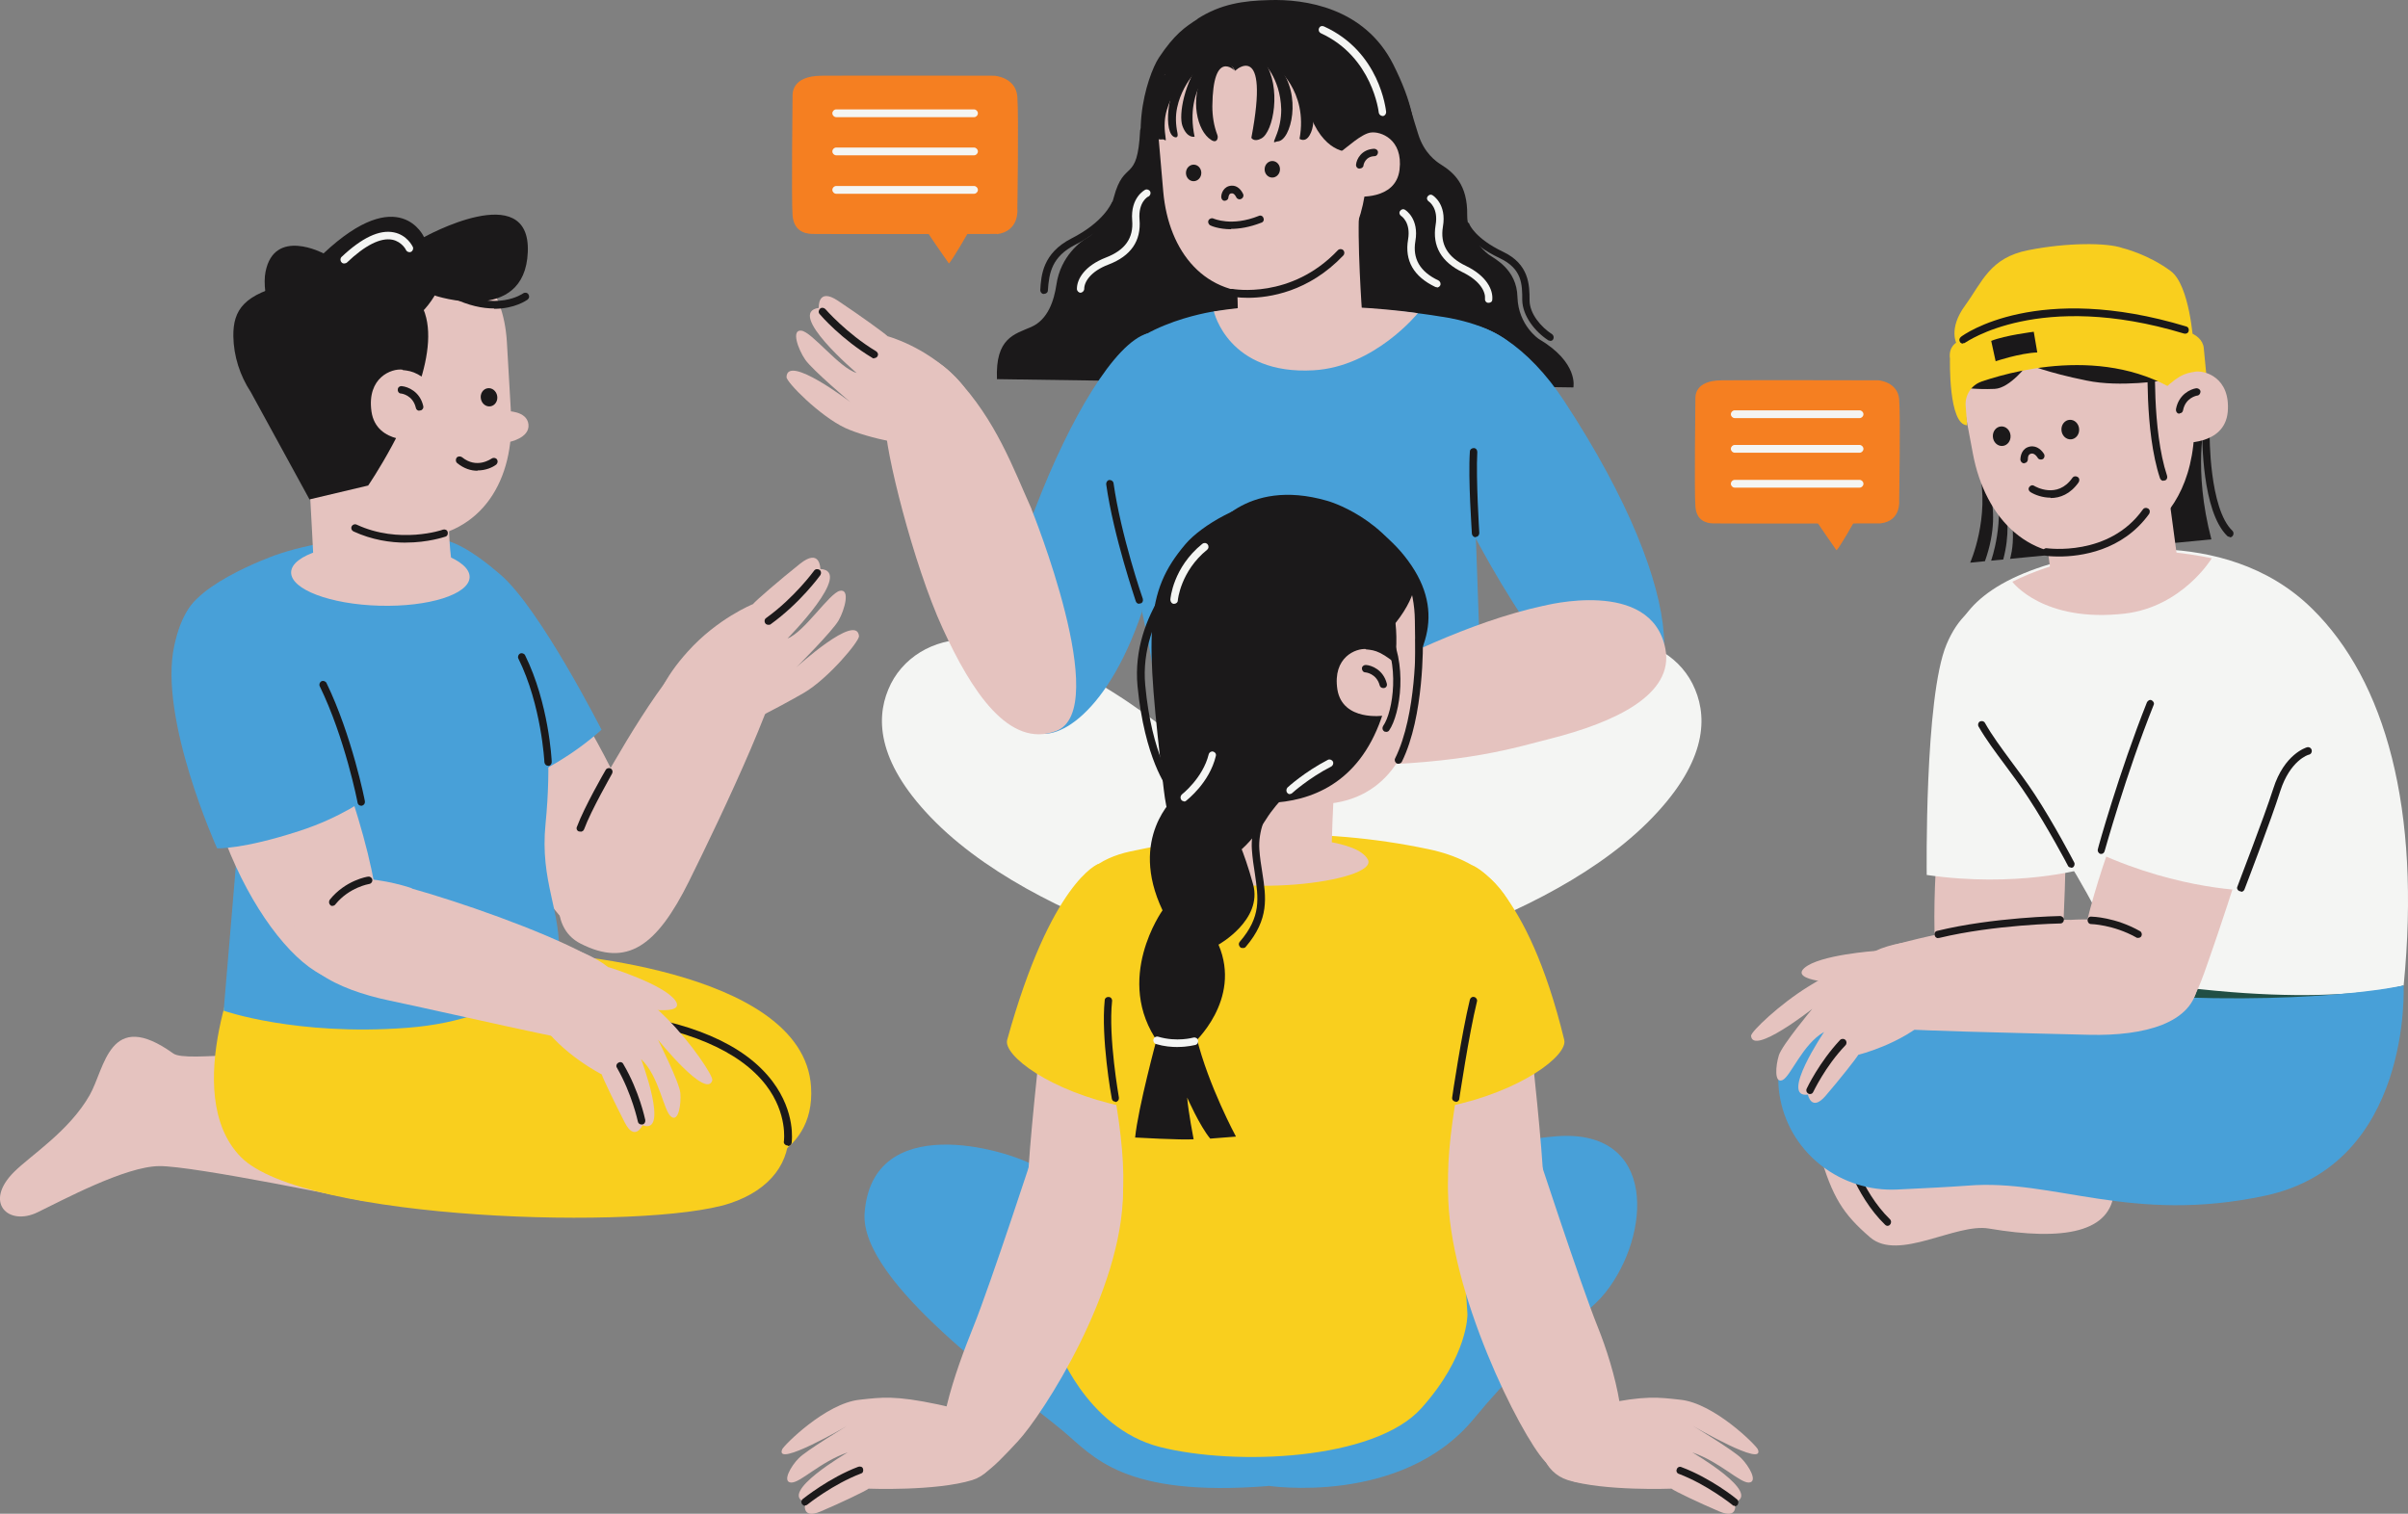 <?xml version="1.0" encoding="UTF-8"?><svg id="a" xmlns="http://www.w3.org/2000/svg" width="477.17" height="300" xmlns:xlink="http://www.w3.org/1999/xlink" viewBox="0 0 477.17 300"><rect x="0" y="0" width="477.17" height="300" fill="#808080" stroke="none"/><defs><clipPath id="b"><rect width="477.17" height="300" fill="none"/></clipPath></defs><g clip-path="url(#b)"><g><path d="M275.45,147.61h-39.72v27.95h39.72v-27.95Z" fill="#f4f5f3"/><path d="M197.64,75.14l114.14,1.64s1.11-4.92-6.86-9.61c0,0-4.04-2.69-4.22-8.27-.11-5.62-4.68-7.68-5.74-8.49-1.06-.81-4.28-3.75-4.22-7.79,.11-6.04-2.69-8.44-5.21-10.02-.93-.59-3.34-2.23-4.52-6.09-1.17-3.69-1.17-4.04-2.34-7.39-3.28-9.2-21.39-21.57-38.73-9.66,0,0-5.33,3.51-8.85,10.32-.59,1.11-5.1,5.16-5.16,6.04-.53,10.72-3.17,5.56-5.22,13.3-1.35,5.16-4.28,7.44-5.33,8.03-1.05,.59-5.21,3.51-6.04,9.26-.47,3.11-1.64,6.91-4.98,8.38-3.33,1.46-7.15,2.16-6.8,10.37h.08Z" fill="#1b191a"/><path d="M240.58,61.71s-18.92,2.76-21.62,13.77c-3.69,15.29,.99,24.02,5.62,39.02,2.82,9.14,4.87,24.96,6.91,33.86,0,0,13.48,4.52,35.51,3.69,22.85-.88,26.78-8.14,26.78-8.14l-1.35-38.2c-9.26-22.08,7.5-37.09,7.5-37.09-4.63-4.68-14.29-5.86-14.29-5.86-20.69-3.46-45.06-1.06-45.06-1.06h0Z" fill="#48a0d8"/><path d="M260.34,73.38c12.07-.7,20.62-11.31,20.62-11.31,0,0-9.14-1.46-21.73-1.41-8.32,.06-11.6-.11-18.69,1.06,0,0,2.82,12.66,19.81,11.66Z" fill="#e5c3bf"/><path d="M287.29,64.24c-2.87,.59-5.33,3.34-5.98,6.21-.99,4.39-.77,11.31,3.22,20.27,6.97,15.59,22.67,44.88,33.28,47.93,16.28,4.74,18.04-19.74-7.85-59.18-7.03-10.72-16.06-16.58-22.67-15.24h0Z" fill="#48a0d8"/><path d="M237.31,3.72C241.93,.78,246.38,.14,251.49,.02c7.03-.24,18.92,1.46,24.61,12.77,7.39,14.76,4.34,21.04-4.22,33.04-8.56,12.01-32.46,5.62-41.89-6.91-7.32-9.73-2.69-23.91-.35-27.48,3.11-4.68,5.21-6.09,7.68-7.68v-.06h0Z" fill="#1b191a"/><path d="M248.03,1.78c11.95-1.06,22.44,7.79,23.49,19.74l-.64,13.06c-1.41,23.44-19.92,23.32-19.92,23.32-12.18,1.06-19.39-7.97-20.45-19.92l-1.11-12.83c-1.06-11.95,6.68-22.38,18.63-23.38h.01Z" fill="#e5c3bf"/><path d="M238.05,34.33c.03-.91-.62-1.67-1.46-1.7-.84-.03-1.55,.68-1.58,1.58-.03,.91,.62,1.67,1.46,1.7,.84,.03,1.55-.68,1.58-1.58Z" fill="#1b191a"/><path d="M253.64,33.61c.04-.91-.62-1.67-1.46-1.7s-1.55,.68-1.58,1.58c-.04,.91,.62,1.67,1.46,1.7s1.55-.68,1.58-1.58Z" fill="#1b191a"/><path d="M244.69,14.02s-4.34-4.52-4.45,7.03c0,1.94,.29,3.86,.99,5.69,.24,.59-.06,1.76-1.23,.99-2.87-1.81-4.16-8.14-1.64-12.95,0,0,3.46-6.73,6.27-.77h.06Z" fill="#1b191a"/><path d="M241.24,12.44s-6.62,4.68-4.52,14.65c0,0-1.46,.41-2.4-2.11-.82-2.23,.4-8.78,3.86-13.24,0,0,1.58-1.94,3.05,.7Z" fill="#1b191a"/><path d="M250.08,12.15s3.64,3.05,3.81,9.55c0,1.81-.35,3.64-1.06,5.33-.71,1.69-.29,1.06,.35,.99,2.69-.11,4.87-9.31,.35-14.58,0,0-.77-1.94-3.4-1.23l-.06-.06h.01Z" fill="#1b191a"/><path d="M238.95,12.26s-4.45,3.28-5.69,9.08c-.35,1.64-.29,3.34,.06,4.98,.11,.53,.06,.99-.47,.88-2.4-.53-1.65-9.73,1.81-13.41,0,0,1.99-2.58,4.28-1.52h.01Z" fill="#1b191a"/><path d="M236.83,14.26s-3.93,1.81-5.62,7.56c-.47,1.58-.53,3.28-.29,4.98,.24,1.7,0,.77-.53,.82-4.57,.7-3.86-11.84,2.05-13.77,0,0,2.29-.77,4.45,.47l-.06-.06Z" fill="#1b191a"/><path d="M244.69,14.02s7.03-6.39,3.28,13.3c0,0,.53,.93,1.99,.11,2.4-1.28,4.04-10.14,.64-15.17,0,0-3.22-3.05-5.86,1.76h-.06Z" fill="#1b191a"/><path d="M252.6,13.09s6.68,4.81,4.92,14.42c0,0,1.11,.82,1.99-.7,1.7-2.87,.47-8.38-2.87-12.89,0,0-2.52-3.4-4.04-.82Z" fill="#1b191a"/><path d="M230.04,11.86s-3.57,6.09,10.72,.99c0,0,2.63-1.46,3.99,1.17,0,0,3.51-3.46,5.51-1.17h2.52s2.29,.59,4.1,1.64c0,0,.77,2.4,2.4,7.39,2.81,8.49,7.85,8.32,8.49,8.2,14.07-2.34,6.27-16.99,4.81-18.99-5.51-7.61-17.69-10.32-19.51-10.25-11.07,.24-18.33,3.99-23.03,11.01Z" fill="#1b191a"/><path d="M243.98,45.43c-2.52,0-4.04-.7-4.15-.77-.35-.18-.53-.64-.35-.99,.18-.35,.64-.53,.99-.35,.06,0,3.57,1.64,8.96-.53,.35-.18,.82,0,.93,.41,.18,.35,0,.82-.41,.93-2.4,.93-4.39,1.23-6.04,1.23l.06,.06h0Z" fill="#1b191a"/><path d="M242.7,39.8c-.41,0-.7-.35-.7-.77,0-.7,.47-2.11,1.99-2.23,1.28-.11,2.05,.99,2.34,1.64,.18,.35,0,.82-.4,.99-.35,.18-.82,0-.99-.41,0,0-.35-.77-.88-.7-.53,0-.59,.59-.64,.77,0,.41-.35,.7-.77,.7h.05Z" fill="#1b191a"/><path d="M244.92,53.28s.59,8.32,.29,11.6c0,0,6.68,5.16,16.58,3.4,9.9-1.76,8.14-5.98,8.14-5.98,0,0-1.11-15.06-.53-21.79l-24.44,12.77h-.04Z" fill="#e5c3bf"/><path d="M247.27,59.02c-1.94,0-3.16-.24-3.35-.29-.4-.06-.64-.47-.59-.88,.06-.41,.47-.64,.88-.59,.11,0,11.6,2.16,20.91-7.68,.29-.29,.77-.29,1.06,0,.29,.29,.29,.77,0,1.06-6.86,7.21-14.65,8.38-18.92,8.38Z" fill="#1b191a"/><path d="M294.97,60.01h-.06c-.41,0-.7-.41-.64-.82,.11-1.35-.93-3.51-4.39-5.21-4.28-2.05-6.09-5.21-5.4-9.37,.59-3.4-1.28-4.63-1.35-4.68-.35-.24-.47-.64-.24-.99,.24-.35,.64-.47,.99-.24,.11,.06,2.82,1.76,2.05,6.21-.58,3.46,.88,6.04,4.57,7.79,4.1,1.99,5.39,4.74,5.21,6.68,0,.41-.35,.64-.77,.64h.01Z" fill="#f4f5f3"/><path d="M214.16,58.02c-.4,0-.76-.35-.76-.77,0-1.94,1.52-4.57,5.74-6.21,3.81-1.46,5.51-3.86,5.21-7.39-.35-4.52,2.47-5.98,2.58-6.04,.35-.18,.82,0,.99,.35,.18,.35,0,.82-.35,.99-.11,0-2.05,1.11-1.76,4.57,.35,4.22-1.7,7.21-6.15,8.91-3.57,1.35-4.81,3.46-4.81,4.81,0,.41-.35,.77-.77,.77h.07Z" fill="#f4f5f3"/><path d="M284.76,56.92c-.11,0-.24,0-.35-.06-4.28-2.05-6.09-5.21-5.39-9.37,.59-3.4-1.28-4.63-1.35-4.68-.35-.24-.47-.64-.24-.99,.24-.35,.64-.47,.99-.24,.11,.06,2.82,1.76,2.05,6.21-.58,3.46,.88,6.04,4.57,7.79,.35,.18,.53,.64,.35,.99-.11,.24-.41,.41-.64,.41v-.06h.01Z" fill="#f4f5f3"/><path d="M273.98,22.99c-.35,0-.7-.29-.76-.64,0-.11-1.23-11.07-11.49-15.77-.35-.18-.53-.59-.35-.99,.18-.41,.58-.53,.99-.35,11.07,5.03,12.24,16.46,12.31,16.94,0,.41-.24,.77-.64,.82h-.06Z" fill="#f4f5f3"/><path d="M271.64,26.27c1.87-.29,6.44,1.28,5.69,7.39-.77,6.15-8.61,5.27-8.61,5.27l-3.28-8.67c1.58-1.11,4.28-3.69,6.15-3.99h.06Z" fill="#e5c3bf"/><path d="M269.47,33.41h-.11c-.4,0-.7-.41-.64-.82,.11-1.06,1.06-2.98,3.57-3.11,.4,0,.77,.29,.77,.7s-.29,.77-.7,.77c-1.87,.06-2.17,1.76-2.17,1.81,0,.35-.35,.64-.77,.64h.06Z" fill="#1b191a"/><path d="M206.84,58.26c-.4,0-.7-.35-.7-.77,.18-2.93,.47-7.32,6.21-10.25,6.44-3.28,7.85-6.97,7.91-6.97,.11-.41,.59-.59,.93-.47,.4,.11,.59,.59,.47,.93-.06,.18-1.58,4.22-8.62,7.79-4.57,2.34-5.16,5.51-5.39,9.02,0,.41-.35,.7-.77,.7h-.04Z" fill="#1b191a"/><path d="M307.15,67.51c-.11,0-.29,0-.4-.11-2.52-1.64-5.03-4.74-5.1-7.91,0-3.11,0-6.21-4.45-8.32-6.21-2.93-7.32-6.09-7.39-6.21-.11-.41,.06-.82,.47-.93,.41-.11,.82,.06,.93,.47,0,0,1.11,2.76,6.62,5.39,5.21,2.47,5.27,6.62,5.27,9.61,0,2.69,2.29,5.33,4.45,6.73,.35,.24,.4,.7,.24,.99-.11,.24-.35,.35-.64,.35v-.06h0Z" fill="#1b191a"/><path d="M255.29,194.31s9.44,2.93,26.66,3.05c17.22,.12,24.2,1.46,23.78-3.05-.42-4.52-4.92-4.98-5.8-9.44-1.06-4.98-3.34-7.68-5.69-7.39-2.34,.29-11.19,5.69-13.48,5.56-2.29-.12-6.68-.4-9.44-.88-2.76-.4-9.37-6.57-9.37-6.57,0,0-10.08,8.56-6.62,18.75l-.06-.06h.01Z" fill="#e5c3bf"/><path d="M191.84,126.75c-6.8-.18-13.24,3.57-15.82,9.9-2.52,6.04-2.11,14.88,9.44,26.36,23.2,22.96,69.85,31.34,69.85,31.34,0,0,6.8-7.85,9.84-15.99,0,0-40.01-50.62-73.3-51.56v-.06Z" fill="#f4f5f3"/><path d="M301.7,195.07c-.29,0-.59-.18-.7-.53-.59-1.81-1.94-2.58-3.35-3.4-.47-.24-.93-.53-1.41-.82-4.34-2.99-3.86-7.74-3.81-7.91,0-.41,.41-.7,.82-.64,.41,0,.7,.4,.64,.82,0,.18-.4,4.04,3.16,6.51,.35,.24,.82,.53,1.23,.77,1.52,.88,3.28,1.81,4.04,4.22,.11,.41-.11,.82-.47,.93h-.24l.06,.06h.01Z" fill="#1b191a"/><path d="M256.7,194.31s-9.44,2.93-26.66,3.05c-17.22,.12-24.2,1.46-23.78-3.05,.4-4.52,4.92-4.98,5.8-9.44,.88-4.46,3.34-7.68,5.69-7.39,2.34,.29,11.19,5.69,13.48,5.56,2.29-.12,6.68-.4,9.44-.88,2.76-.4,9.37-6.57,9.37-6.57,0,0,10.08,8.56,6.62,18.75l.06-.06h-.01Z" fill="#e5c3bf"/><path d="M320.09,126.75c6.8-.18,13.24,3.57,15.82,9.9,2.52,6.04,2.11,14.88-9.44,26.36-23.2,22.96-69.85,31.34-69.85,31.34,0,0-6.8-7.85-9.84-15.99,0,0,40.01-50.62,73.3-51.56v-.06Z" fill="#f4f5f3"/><path d="M210.3,195.07h-.24c-.4-.11-.58-.53-.47-.93,.77-2.4,2.52-3.35,4.04-4.22,.47-.24,.88-.47,1.23-.77,3.64-2.52,3.16-6.51,3.16-6.51,0-.4,.24-.77,.64-.82,.41,0,.77,.24,.82,.64,0,.18,.53,4.92-3.81,7.9-.41,.29-.94,.59-1.41,.82-1.46,.82-2.82,1.58-3.35,3.4-.11,.29-.4,.53-.7,.53l.06-.06h.01Z" fill="#1b191a"/><path d="M305.86,120.07s21.39-5.69,24.15,8.49c1.76,9.08-9.9,14.58-22.91,17.87-6.62,1.64-16.46,4.98-39.37,5.27-7.91,.11-23.26-5.03-2.23-15.47,10.78-5.33,25.37-12.9,40.31-16.17h.06Z" fill="#e5c3bf"/><path d="M279.55,144.74c.88-6.38-5.03-11.6-11.36-10.19-4.22,.99-10.9,2.58-15.11,4.04-6.57,2.23-13.54,6.33-13.65,7.21-.64,4.1,13.48-2.58,13.48-2.58,0,0-7.68,5.86-8.85,7.74-1.17,1.87-2.29,5.45-.41,5.16,1.87-.29,5.69-6.33,10.61-7.74,0,0-12.07,11.31-6.15,11.84,0,0-.11,3.69,3.46,1.06,3.57-2.63,7.91-6.09,8.43-6.68,0,0,9.02-.11,15.77-4.04,6.73-3.93,3.46-3.46,3.81-5.8h-.02Z" fill="#e5c3bf"/><path d="M248.08,160.98c-.18,0-.29,0-.47-.18-.29-.24-.35-.7-.11-1.06,.18-.24,4.28-5.39,9.49-8.91,.35-.24,.82-.11,1.06,.24,.24,.35,.11,.82-.24,1.06-5.03,3.35-9.14,8.56-9.2,8.62-.11,.18-.35,.29-.59,.29l.06-.06Z" fill="#1b191a"/><path d="M227.41,66.05s-3.35,14.65-2.87,32.11c.06,2.98,1.76,23.09,1.76,23.09-7.32,21.57-18.33,26.71-22.38,23.14-13.06-11.72-5.86-25.37,1.41-44.12,6.68-17.29,15.53-32.34,22.08-34.21Z" fill="#48a0d8"/><path d="M204.38,100.86s16.12,39.72,4.92,44c-9.37,3.57-16.81-7.9-22.5-20.33-5.8-12.6-11.6-35.91-11.31-40.54,.59-10.37,5.1-18.51,13.94-9.14,7.97,8.44,11.36,17.99,15,26.07l-.06-.06Z" fill="#e5c3bf"/><path d="M186.16,88.61c-4.87,.11-14.12-1.7-18.7-3.81-4.98-2.34-11.66-9.08-11.6-10.08,.11-4.63,12.66,4.98,12.66,4.98,0,0-7.56-6.39-8.96-8.43-1.41-2.05-2.82-5.98-.77-5.74,2.11,.24,7.56,7.44,10.96,8.38,0,0-14.12-11.95-7.5-12.89,0,0-.29-4.16,3.81-1.41,4.15,2.76,9.2,6.39,9.84,7.03,0,0,7.32,1.94,13.48,8.14,5.69,5.74,5.45,13.65-3.22,13.83h0Z" fill="#e5c3bf"/><path d="M173.21,71.03c-.11,0-.24,0-.35-.11-6.09-3.64-10.25-8.43-10.43-8.67-.29-.29-.24-.77,.06-1.06,.29-.29,.76-.24,1.06,.06,0,0,4.22,4.86,10.08,8.38,.35,.24,.47,.64,.24,.99-.11,.24-.41,.35-.64,.35v.06h-.01Z" fill="#1b191a"/><path d="M225.76,119.67c-.29,0-.59-.18-.7-.53,0-.11-4.39-12.77-5.86-23.2,0-.41,.24-.77,.64-.82,.4,0,.76,.24,.82,.64,1.46,10.32,5.74,22.79,5.8,22.91,.11,.41-.06,.82-.47,.93h-.24v.06h0Z" fill="#1b191a"/><path d="M292.44,106.48c-.4,0-.7-.29-.77-.7,0-.4-.77-10.78-.4-16.28,0-.41,.35-.7,.77-.7s.7,.35,.7,.77c-.29,5.39,.4,15.99,.4,16.06,0,.41-.29,.77-.7,.77v.09Z" fill="#1b191a"/><path d="M412.73,110.23s27.66-7.09,45.41,10.37c14.58,14.29,21.62,39.72,18.17,74.7,0,0-15.53,13.19-34.34,9.79-7.32-1.35-20.1-11.07-20.1-11.07,0,0-8.91-22.44-26.13-43.25-9.9-11.95-19.69-32.93,16.94-40.6l.06,.06Z" fill="#f4f5f3"/><path d="M418.64,193.6s-7.03,4.28-23.79,7.61c-11.72,2.34,64.98,14.58,81.45-5.91,0,0-17.11,5.27-57.65-1.7h-.01Z" fill="#214f45"/><path d="M401.48,146.62c2.87,.47,4.92,1.58,6.57,3.93,2.52,3.64,.76,34.34,.47,39.79-.59,9.37-3.51,17.52-8.32,20.69-16.87,10.9-19.51-23.49-14.82-56.6,1.58-11.25,9.2-9.02,16.11-7.79h-.01Z" fill="#e5c3bf"/><path d="M412.73,172.23s-13.19,3.75-30.93,1.17c0,0-.47-35.27,3.93-45.7,2.23-5.33,5.45-7.85,8.85-8.96,7.39-2.34,15.18,2.52,16.64,10.14,1.41,7.21,3.4,28.3,1.58,43.3l-.06,.06h-.01Z" fill="#f4f5f3"/><path d="M398.79,115.33s6.09,8.14,22.27,6.27c11.43-1.35,17.23-10.96,17.23-10.96,0,0-12.37-2.76-21.27-.99,0,0-9.84,1.41-18.22,5.62v.06Z" fill="#e5c3bf"/><path d="M407.33,225.83s-20.21,1.7-30.76-2.76c-7.74-3.28-18.51-3.16-15.99,5.51,2.52,8.67,4.63,12.02,10.02,16.65,5.62,4.81,16.94-2.87,23.49-1.76,14.94,2.52,24.26,.77,24.84-7.44,.64-8.78-8.78-10.37-11.6-10.19h-.01Z" fill="#e5c3bf"/><path d="M374.06,242.94c-.18,0-.35-.06-.53-.24-6.09-5.91-8.49-14.94-8.62-15.29-.11-.41,.11-.82,.53-.88,.4-.11,.82,.11,.88,.53,0,.11,2.4,8.96,8.2,14.58,.29,.29,.29,.76,0,1.06-.11,.18-.35,.24-.53,.24h.07Z" fill="#1b191a"/><path d="M442.2,148.78c2.58,1.28,4.28,2.87,5.21,5.62,1.46,4.16-8.78,33.22-10.61,38.38-3.17,8.85-8.2,15.88-13.77,17.52-19.21,5.74-12.24-28.01,1.46-58.47,4.63-10.37,11.36-6.09,17.69-3.05h.01Z" fill="#e5c3bf"/><path d="M445.83,176.49s-13.71,0-30.06-7.44c0,0,9.31-33.99,16.46-42.77,3.64-4.45,7.44-6.04,10.96-6.15,7.79-.24,13.89,6.62,13.19,14.36-.64,7.32-4.57,28.12-10.54,42.01h-.01Z" fill="#f4f5f3"/><path d="M476.3,195.3s1.7,35.45-27.42,41.66c-26.66,5.69-41.78-3.4-59-1.99-3.22,.24-8.73,.53-13.94,.77-11.01,.53-20.98-6.97-23.14-17.82-.88-4.34-.47-8.85,2.69-12.83,12.13-15.29,27.01-10.78,64.27-8.09,37.27,2.63,56.55-1.7,56.55-1.7Z" fill="#48a0d8"/><path d="M410.44,182.29s26.71-1.87,25.08,12.77c-.88,7.79-10.72,10.25-21.39,10.02-10.83-.29-40.54-.88-44.12-1.64-6.8-1.41-12.71-11.31,6.38-16.46,9.79-2.64,23.38-4.98,33.99-4.68h.06Z" fill="#e5c3bf"/><path d="M371.66,188.45s-11.19,.77-14.12,3.4c-2.93,2.63,7.1,2.98,7.1,2.98,0,0,7.74-2.52,7.03-6.38Z" fill="#e5c3bf"/><path d="M390.41,191.26c-.53-6.21-13.12-5.51-18.75-2.82-3.75,1.81-9.73,4.81-13.36,7.1-5.69,3.51-11.31,8.91-11.31,9.73,.29,3.99,12.13-5.33,12.13-5.33,0,0-5.98,7.15-6.62,9.2-.64,2.05-.94,5.62,.7,4.92,1.63-.7,3.99-7.15,8.27-9.55,0,0-8.91,13.19-3.22,12.42,0,0,.7,3.51,3.51,.24,2.82-3.28,6.09-7.44,6.5-8.14,0,0,8.43-2.05,13.94-7.21,1.81-1.7,8.38-8.32,8.2-10.61v.06h.01Z" fill="#e5c3bf"/><path d="M358.65,216.81c-.11,0-.24,0-.29-.06-.35-.18-.53-.59-.35-.99,.11-.24,2.47-5.21,6.62-9.66,.29-.29,.77-.29,1.06,0,.29,.29,.29,.77,0,1.06-4.04,4.22-6.33,9.2-6.39,9.26-.11,.29-.4,.4-.64,.4h-.01Z" fill="#1b191a"/><path d="M384.08,185.93c-.35,0-.64-.24-.7-.58-.11-.41,.11-.82,.53-.88,11.01-2.69,24.2-2.93,24.31-2.93,.4,0,.77,.35,.77,.7,0,.41-.29,.77-.7,.77-.11,0-13.12,.24-24.02,2.87h-.18v.06h-.01Z" fill="#1b191a"/><path d="M423.63,185.87c-.11,0-.24,0-.35-.11-4.52-2.52-8.91-2.63-8.91-2.63-.41,0-.7-.35-.7-.77s.35-.76,.77-.7c.18,0,4.74,.11,9.61,2.87,.35,.18,.47,.64,.29,.99-.11,.24-.4,.35-.64,.35h-.07Z" fill="#1b191a"/><path d="M441.91,106.42c-.18,0-.35-.06-.53-.18-5.1-4.87-4.98-19.74-4.98-20.4,0-.41,.35-.7,.76-.7s.77,.35,.7,.77c0,.18-.11,14.88,4.52,19.28,.29,.29,.29,.77,0,1.06-.11,.18-.35,.24-.53,.24l.06-.06h0Z" fill="#1b191a"/><path d="M436.93,83.57s-2.4,9.31,1.28,23.32l-39.9,3.86s2.87-8.67-4.15-17.64l42.83-9.55h-.06Z" fill="#1b191a"/><path d="M397.03,110.87l-2.47,.24s2.82-7.74,.88-15.99c0,0,4.1,6.09,1.52,15.77h.07Z" fill="#1b191a"/><path d="M393.34,111.22l-2.93,.29s3.99-8.96,1.76-18.46c0,0,5.39,6.27,1.17,18.16Z" fill="#1b191a"/><path d="M406.81,50.59c13.01-2.47,25.54,6.04,28.01,19.04v12.02c1.17,25.83-19.21,27.83-19.21,27.83-13.3,2.52-22.21-6.57-24.66-19.57l-2.63-14c-3.99-21.92,18.57-25.32,18.57-25.32h-.07Z" fill="#e5c3bf"/><path d="M396.79,88.38c.97-.06,1.7-.98,1.62-2.05-.07-1.07-.91-1.88-1.88-1.82-.97,.06-1.7,.98-1.62,2.05,.07,1.07,.91,1.88,1.88,1.82Z" fill="#1b191a"/><path d="M410.38,87.07c.97-.06,1.7-.98,1.62-2.05-.07-1.07-.91-1.88-1.88-1.82-.97,.06-1.7,.98-1.62,2.05,.07,1.07,.91,1.88,1.88,1.82Z" fill="#1b191a"/><path d="M401.13,91.83c-.4,0-.7-.29-.77-.7,0-.77,.29-2.34,1.94-2.64,1.41-.24,2.4,.88,2.76,1.52,.18,.35,.06,.82-.29,.99-.35,.17-.82,.06-.99-.29,0,0-.53-.93-1.23-.82-.77,.11-.7,.99-.7,1.11,0,.41-.29,.77-.7,.77v.06h-.02Z" fill="#1b191a"/><path d="M406.34,98.63c-1.58,0-3.05-.53-3.99-1.11-.35-.24-.47-.64-.24-.99,.24-.35,.64-.47,.99-.24,.18,.11,4.57,2.69,7.56-1.58,.24-.35,.7-.41,1.06-.18,.36,.23,.41,.7,.18,1.06-1.64,2.34-3.69,3.11-5.56,3.11v-.06h0Z" fill="#1b191a"/><path d="M428.72,95.29c-.29,0-.59-.18-.7-.53-3.11-9.37-2.4-24.02-2.4-24.61,0-.41,.35-.7,.77-.7s.7,.35,.7,.77c0,.18-.7,14.94,2.34,24.08,.11,.41-.06,.82-.47,.93h-.24v.06Z" fill="#1b191a"/><path d="M428.9,75.36s-8.73,1.46-15.41,.06c-7.85-1.58-11.66-3.22-11.66-3.22,0,0-3.51,4.74-6.57,4.87-3.99,.18-7.03-.35-7.03-.35,0,0,12.48-13.89,22.5-11.6,10.02,2.23,18.17,10.25,18.17,10.25h-.01Z" fill="#1b191a"/><path d="M392.7,75.6c7.97-2.69,28.12-7.61,42.71,4.92,0,0,2.29,.64,2.17-2.4l-.88-9.14c-.06-.77-.47-1.52-1.06-2.05-.59-.53-1.23-.93-1.94-.93,0,0-26.01-12.02-45.88,1.81,0,0-1.76,.82-1.41,3.28,0,0-.35,13.12,3.4,13.19l-.29-3.81c-.18-2.16,1.11-4.16,3.17-4.86Z" fill="#f9cf1e"/><path d="M387.77,68.22s-1.81-2.98,1.64-7.68c3.4-4.68,4.92-9.49,12.53-10.96,7.61-1.52,15.64-1.52,18.69-.41,0,0,4.98,1.17,9.55,4.57,3.75,2.82,4.45,14.07,4.45,14.07,0,0-25.08-6.39-46.87,.41Z" fill="#f9cf1e"/><path d="M395.39,71.61s4.87-1.64,8.32-1.76l-.7-4.1s-5.69,.7-8.43,1.81l.88,4.04h-.07Z" fill="#1a181a"/><path d="M434.88,73.67c2.05-.35,7.15,1.17,6.57,7.97-.64,6.8-9.31,6.09-9.31,6.09l-4.98-9.02c4.45-4.45,5.62-4.68,7.74-5.03h-.01Z" fill="#e5c3bf"/><path d="M431.89,81.98h-.11c-.41-.06-.64-.47-.59-.88,.53-2.93,2.87-3.99,4.04-4.16,.41,0,.77,.24,.82,.64,0,.41-.24,.77-.64,.82-.11,0-2.34,.41-2.82,2.93-.06,.35-.35,.59-.7,.59v.06h-.01Z" fill="#1b191a"/><path d="M389,68.1c-.24,0-.47-.11-.59-.29-.24-.35-.18-.77,.18-1.06,.58-.47,15.18-10.96,44.64-2.05,.4,.11,.59,.53,.47,.93-.11,.41-.53,.59-.93,.47-28.71-8.67-43.18,1.76-43.36,1.81-.11,.11-.29,.11-.47,.11l.06,.06h0Z" fill="#1a181a"/><path d="M405.41,106.88s1.17,6.74,1.23,10.32c0,0,7.1,1.76,17.05-.99,8.78-2.4,7.85-4.86,7.85-4.86,0,0-1.28-9.44-1.94-14.47l-24.26,9.96,.06,.06h.01Z" fill="#e5c3bf"/><path d="M408.05,110.29c-1.58,0-2.58-.11-2.64-.18-.4-.06-.7-.47-.64-.82,.06-.4,.41-.7,.82-.64,.11,0,12.31,1.76,19.04-7.68,.24-.35,.7-.41,1.06-.18,.36,.23,.4,.7,.18,1.06-5.33,7.39-13.65,8.44-17.87,8.44h.05Z" fill="#1b191a"/><path d="M410.39,171.92c-.29,0-.53-.11-.64-.41,0-.06-4.1-7.74-7.79-13.36-1.64-2.52-3.22-4.63-4.74-6.68-1.87-2.52-3.64-4.87-5.16-7.5-.18-.35-.06-.82,.29-.99,.35-.17,.82-.06,.99,.29,1.46,2.58,3.22,4.92,5.03,7.39,1.52,2.05,3.11,4.15,4.81,6.73,3.75,5.69,7.79,13.41,7.85,13.54,.18,.35,0,.82-.29,.99-.11,0-.24,.06-.35,.06v-.06h0Z" fill="#1b191a"/><path d="M444.07,176.62h-.29c-.41-.18-.59-.59-.41-.93,0-.11,5.27-13.65,7.1-19.39,2.17-6.86,6.5-8.14,6.68-8.2,.41-.11,.82,.11,.93,.53,.11,.41-.11,.82-.53,.93-.18,0-3.75,1.17-5.69,7.21-1.81,5.74-7.03,19.34-7.1,19.51-.11,.29-.41,.47-.7,.47v-.11h0Z" fill="#1b191a"/><path d="M416.42,169.23h-.18c-.4-.11-.64-.53-.53-.93,0-.18,4.22-15.29,9.73-29.12,.18-.35,.59-.59,.93-.4,.35,.18,.58,.59,.4,.93-5.51,13.77-9.66,28.83-9.73,29-.11,.35-.4,.53-.7,.53h.07Z" fill="#1b191a"/><path d="M117.13,158.8s-13.12,22.56-2.11,28.19c9.26,4.74,15.11,.53,21.5-12.31,6.39-12.89,20.1-41.66,18.4-46.17-1.76-4.52-4.52-11.19-14.71-2.64-9.2,7.74-18.4,25.08-23.03,32.93h-.06Z" fill="#e5c3bf"/><path d="M136.23,147.67c4.92-.35,18.63-7.79,23.09-10.37,4.81-2.82,11.01-10.25,10.9-11.25-.47-4.69-12.42,6.21-12.42,6.21,0,0,7.15-7.15,8.38-9.31,1.23-2.16,2.34-6.33,.24-5.86s-7.03,8.2-10.37,9.44c0,0,13.24-13.36,6.51-13.77,0,0,0-4.22-3.99-1.06-3.99,3.17-8.79,7.32-9.37,8.03,0,0-7.03,2.82-12.95,9.44-9.26,10.25-8.78,19.21,0,18.57v-.06h-.01Z" fill="#e5c3bf"/><path d="M152.24,123.82c-.24,0-.47-.11-.59-.29-.24-.35-.18-.82,.18-1.06,5.62-4.04,9.44-9.31,9.49-9.37,.24-.35,.7-.4,1.06-.18,.35,.24,.41,.7,.18,1.06-.18,.24-3.99,5.51-9.84,9.73-.11,.11-.29,.11-.41,.11h-.08Z" fill="#1b191a"/><path d="M94.76,134.72c-2.16,1.52-3.46,3.16-3.93,5.8-.7,3.99,12.48,28.77,14.82,33.22,4.04,7.56,9.61,13.19,14.82,13.94,18.16,2.58,7.21-26.95-9.31-52.61-5.62-8.73-11.07-3.99-16.35-.29l-.06-.06h.01Z" fill="#e5c3bf"/><path d="M95.05,157.63s12.71-2.82,24.15-13.01c0,0-12.18-23.97-19.98-30.7-5.69-4.92-10.37-7.56-13.59-7.03-6.97,1.17-8.62,11.89-6.57,18.69,1.94,6.44,8.2,20.62,15.99,32.05h0Z" fill="#48a0d8"/><path d="M71.78,237.96s-33.57-6.97-40.25-6.86c-6.73,.06-19.21,6.8-24.08,9.15-5.8,2.82-10.78-1.94-4.63-8.03,3.4-3.35,10.9-8.09,14.94-15.17,3.05-5.33,3.86-17.4,16.58-8.27,2.69,1.94,21.5-1.7,25.37,1.58,8.14,7.03,15.64,25.25,12.07,27.54v.06h-.01Z" fill="#e5c3bf"/><path d="M146.07,231.87s15.59-1.76,14.65-16.47c-1.52-23.96-53.55-26.6-53.55-26.6l-6.33,18.04,45.23,25.08v-.06Z" fill="#f9cf1e"/><path d="M48.41,188.27s-13.06,28.36-.7,41.01c12.37,12.66,80.39,14.65,96.91,9.2,16.52-5.45,15.24-22.67-2.23-32.64-13.3-7.56-41.25-15.11-41.25-15.11l-52.73-2.4v-.06h0Z" fill="#f9cf1e"/><path d="M86.96,106.37s25.78,9.61,21.15,56.84c-1.17,11.66,3.17,17.16,2.64,26.6,0,0-7.44,12.19-30.17,13.89-21.92,1.64-36.26-3.4-36.26-3.4l2.58-30.59c-1.58-31.46-10.32-45.88-10.32-45.88-.82-7.15,17.87-13.77,17.87-13.77,14.18-5.03,32.58-3.64,32.58-3.64l-.06-.06h-.01Z" fill="#48a0d8"/><path d="M93.06,114.39c.09-3.39-7.75-6.37-17.51-6.64-9.77-.27-17.76,2.26-17.86,5.65-.09,3.4,7.75,6.37,17.51,6.64,9.77,.27,17.76-2.26,17.86-5.65Z" fill="#e5c3bf"/><path d="M46.13,128.4c2.16-1.46,5.45-1.23,7.68,.18,3.4,2.16,7.61,6.68,10.72,14.88,5.39,14.23,13.83,38.44,9.08,47.05-7.32,13.24-28.01-9.96-33.22-38.97-2.64-14.71,.7-19.81,5.74-23.09v-.06Z" fill="#e5c3bf"/><path d="M72.78,158.1s-5.16,3.93-13.59,6.62c-11.19,3.64-16.17,3.4-16.17,3.4,0,0-11.66-25.78-8.49-40.14,2.69-12.53,9.49-11.95,14.76-10.83,12.71,2.76,23.44,37.85,23.55,40.89l-.06,.06Z" fill="#48a0d8"/><path d="M88.9,101.56s0,6.8,.7,10.37c0,0-7.21,3.05-18.22,2.23-9.79-.77-9.26-3.28-9.26-3.28,0,0-.47-9.49-.77-14.53l27.66,5.21h-.11Z" fill="#e5c3bf"/><path d="M76.41,47.59c-13.19,.77-23.26,12.02-22.5,25.19l2.82,11.66c5.16,25.32,25.37,22.32,25.37,22.32,13.48-.77,19.92-11.72,19.16-24.9l-.82-14.18c-1.41-22.21-24.08-20.03-24.08-20.03l.06-.06Z" fill="#e5c3bf"/><path d="M97.22,80.52c.89-.16,1.48-1.08,1.3-2.07-.17-.99-1.04-1.66-1.93-1.5-.89,.16-1.48,1.08-1.3,2.07,.17,.99,1.04,1.66,1.93,1.5Z" fill="#1b191a"/><path d="M94.58,93.29c-1.23,0-2.64-.41-3.99-1.52-.29-.24-.35-.7-.11-1.06,.24-.29,.7-.35,1.06-.11,2.93,2.4,5.74,.35,5.86,.29,.35-.24,.77-.18,1.06,.11,.24,.35,.18,.77-.11,1.06-.77,.59-2.11,1.17-3.69,1.17l-.06,.06h-.01Z" fill="#1b191a"/><path d="M100.79,87.62s4.22-.77,3.93-3.51c-.29-2.75-4.39-2.64-4.39-2.64l.47,6.15h-.01Z" fill="#e5c3bf"/><path d="M97.92,61.13c-2.29,0-5.03-.53-8.27-2.11-.35-.18-.53-.64-.35-.99,.18-.35,.64-.53,.99-.35,8.2,4.04,13.19,.59,13.36,.47,.35-.24,.82-.18,1.06,.18,.24,.36,.18,.77-.18,1.06-.18,.11-2.52,1.81-6.62,1.81v-.08Z" fill="#1b191a"/><path d="M86.08,58.55s17.93,6.09,18.51-8.62c.58-14.71-20.56-2.93-20.56-2.93,0,0-4.81-10.96-19.92,3.22,0,0-9.73-5.21-11.49,3.64-1.76,8.78,10.37,34.39,18.46,8.85,0,0,8.43,6.62,15-4.04v-.11h0Z" fill="#1b191a"/><path d="M61.3,98.92l-11.6-21.21c-2.16-3.28-3.4-7.15-3.46-11.07-.06-5.27,2.11-8.38,11.19-10.43,50.75-11.36,15.53,40.01,15.53,40.01l-11.66,2.76v-.06h-.01Z" fill="#1b191a"/><path d="M79.76,73.26c-2.11-.29-7.09,1.52-6.15,8.27,.95,6.75,9.55,5.69,9.55,5.69l4.57-9.2c-4.63-4.22-5.86-4.45-7.91-4.68l-.06-.06h-.01Z" fill="#e5c3bf"/><path d="M83.1,81.4c-.35,0-.64-.24-.7-.59-.59-2.52-2.82-2.82-2.93-2.82-.41,0-.7-.41-.64-.82,0-.41,.41-.7,.82-.64,1.17,.11,3.57,1.06,4.22,3.93,.11,.41-.18,.82-.53,.88h-.18l-.06,.06h-.01Z" fill="#1b191a"/><path d="M68.21,52.22c-.18,0-.41-.06-.53-.24-.29-.29-.29-.77,0-1.06,4.04-3.81,7.5-5.45,10.37-4.87,2.64,.53,3.69,2.76,3.75,2.87,.18,.35,0,.82-.35,.99-.35,.18-.82,0-.99-.35,0-.06-.82-1.64-2.69-2.05-2.34-.47-5.45,1.11-9.02,4.52-.11,.11-.35,.18-.53,.18h-.01Z" fill="#f4f5f3"/><path d="M80.4,107.54c-3.05,0-6.68-.53-10.37-2.23-.35-.18-.53-.59-.35-.99,.18-.35,.59-.53,.99-.35,8.43,3.93,17.05,1.06,17.11,.99,.41-.11,.82,.06,.93,.47,.11,.4-.06,.82-.47,.93-.24,.06-3.4,1.17-7.85,1.17h.01Z" fill="#1b191a"/><path d="M156.04,227h-.11c-.4-.06-.7-.47-.59-.82,0-.06,.77-5.45-3.51-11.07-5.27-6.91-15.93-11.43-30.94-13.12-.4,0-.7-.41-.64-.82,0-.41,.41-.7,.82-.64,15.64,1.76,26.42,6.39,32,13.77,4.68,6.21,3.81,11.95,3.81,12.18-.06,.35-.35,.64-.7,.64l-.11-.11h-.02Z" fill="#1b191a"/><path d="M81.62,176.03s-21.62-7.61-23.32,7.39c-.93,7.91,8.27,12.66,18.92,14.88,10.66,2.23,37.85,8.56,41.54,8.67,7.1,.18,15.24-8.32-2.58-17.82-9.14-4.87-25.19-10.43-34.57-13.06v-.06h.01Z" fill="#e5c3bf"/><path d="M120.59,191.67s10.9,3.35,13.24,6.62c2.29,3.28-7.74,1.35-7.74,1.35,0,0-7.1-4.28-5.51-7.97Z" fill="#e5c3bf"/><path d="M101.38,190.15c1.94-6.04,14.29-2.47,19.21,1.58,3.28,2.69,8.49,7.03,11.6,10.14,4.81,4.81,9.2,11.43,8.96,12.24-1.17,3.86-10.78-8.09-10.78-8.09,0,0,4.28,8.49,4.45,10.61,.18,2.17-.35,5.8-1.81,4.68-1.52-1.06-2.34-8.03-5.98-11.43,0,0,5.74,15.17,.29,13.12,0,0-1.52,3.35-3.51-.53-1.99-3.87-4.34-8.78-4.57-9.55,0,0-7.91-3.99-12.18-10.37-1.41-2.11-6.39-10.19-5.69-12.42v.02Z" fill="#e5c3bf"/><path d="M127.1,222.85c-.35,0-.64-.24-.7-.58,0,0-1.17-5.51-4.15-10.67-.24-.35-.06-.82,.29-.99,.35-.24,.82-.11,.99,.29,3.17,5.39,4.28,10.83,4.34,11.07,.06,.4-.18,.82-.58,.88h-.18Z" fill="#1b191a"/><path d="M114.97,164.78h-.24c-.4-.11-.59-.59-.4-.94,1.46-3.93,5.51-10.96,5.69-11.25,.18-.35,.64-.47,.99-.29,.35,.18,.47,.64,.29,.99,0,.06-4.16,7.26-5.56,11.07-.11,.29-.4,.47-.7,.47l-.06-.06h-.01Z" fill="#1b191a"/><path d="M65.93,179.54c-.18,0-.35,0-.47-.18-.29-.24-.35-.7-.11-1.06,3.11-3.86,7.44-4.57,7.61-4.57,.41-.06,.77,.24,.82,.64,.06,.4-.24,.77-.64,.82,0,0-3.93,.64-6.68,4.04-.11,.18-.35,.29-.59,.29h.06Z" fill="#1b191a"/><path d="M108.64,151.77c-.4,0-.7-.29-.76-.7,0-.11-.59-11.36-5.16-20.56-.18-.35,0-.82,.35-.99,.35-.17,.82,0,.99,.35,4.68,9.49,5.27,20.69,5.27,21.15,0,.41-.29,.77-.7,.77h.01Z" fill="#1b191a"/><path d="M71.56,159.68c-.35,0-.64-.24-.7-.59,0-.11-2.52-12.89-7.5-23.09-.18-.35,0-.82,.35-.99,.35-.17,.82,0,.99,.35,5.03,10.37,7.61,23.32,7.61,23.44,.06,.4-.18,.77-.59,.88h-.17Z" fill="#1b191a"/><path d="M251.19,294.44s26.49,4.1,40.84-13.24c14.36-17.4,21.5-19.21,26.13-25.08,8.96-11.31,10.37-32.4-9.66-30.94-20.03,1.46-32.22,14.36-32.22,14.36l-53.09,3.99s-6.92-6.09-17.87-12.37c-6.27-3.57-32.51-11.01-33.99,9.26-.99,13.83,29.58,35.04,39.26,43.12,6.04,5.03,11.84,13.24,40.72,10.96l-.11-.06Z" fill="#48a0d8"/><path d="M301.7,193.19s3.57-20.27-18.63-24.9c-22.21-4.69-42.77-3.11-59.18,.47-11.95,2.58-18.57,13.54-7.85,39.32,10.72,25.78,2.87,39.08,0,46.58-2.87,7.5-6.8,11.66-6.8,11.66,0,0,5.74,16.64,20.62,20.45,14.88,3.75,42.48,2.69,51.79-7.68,9.31-10.37,9.14-18.63,9.14-18.63,0,0-2.17-29.76-.18-40.83,1.99-11.14,9.31-15.24,11.14-26.36l-.06-.06h0Z" fill="#f9cf1e"/><path d="M256.7,166.19s12.24,.18,14.36,4.16c2.29,4.34-27.53,8.32-39.55,1.58-5.39-2.98,15.59-7.09,25.19-5.74h0Z" fill="#e5c3bf"/><path d="M264.44,154.76s-.41,7.09-.53,12.18c-.12,5.09-2.11,4.45-4.57,4.39-2.87-.06-6.97-.35-11.95-1.06-10.02-1.52-8.32-5.86-8.32-5.86,0,0,1.64-10.66,1.17-17.16l24.15,7.56,.06-.06Z" fill="#e5c3bf"/><path d="M252.71,99.1c7.5-.29,19.74,2.16,27.01,13.01,14.07,20.98-20.16,36.44-28.77,50.16-8.62,13.71-18.28,11.54-20.33-5.74-3.69-31.17-3.86-39.08,4.28-48.68,3.17-3.75,11.49-8.56,17.82-8.78v.06h0Z" fill="#1b191a"/><path d="M258.58,100.5c-12.53,.11-22.61,10.43-22.5,22.96l1.99,13.59c3.86,24.31,23.2,22.32,23.2,22.32,12.83-.11,19.45-10.32,19.28-22.85l-.18-13.54c-.11-12.53-9.26-22.61-21.86-22.5h.07Z" fill="#e5c3bf"/><path d="M280.19,114.39c1.17,2.76-3.46,10.72-9.49,14.29,0,0-15.06,5.27-22.08,4.15-1.7-.29-13.36-19.81-8.73-27.18,0,0,6.62-11.19,23.14-6.39,0,0,11.95,3.28,17.16,15.17v-.06h0Z" fill="#1b191a"/><path d="M236.13,156.51s28.48,11.66,37.56-14.07c14.18-40.25-25.9-43.59-30.7-40.25-5.03,3.51-12.02,8.62-12.95,26.89-.47,8.67,1.11,26.07,6.09,27.42Z" fill="#1b191a"/><path d="M270.71,128.63c-1.99-.18-6.68,1.58-5.69,8.03,1.06,6.39,9.2,5.16,9.2,5.16l4.1-8.85c-4.52-3.93-5.69-4.1-7.68-4.28l.06-.06h.01Z" fill="#e5c3bf"/><path d="M274.1,136.36c-.35,0-.64-.24-.7-.53-.64-2.4-2.82-2.58-2.82-2.58-.41,0-.7-.35-.7-.77s.35-.7,.77-.7c1.11,.06,3.46,.93,4.16,3.69,.11,.4-.11,.82-.53,.88h-.18Z" fill="#1b191a"/><path d="M274.68,145.03c-.18,0-.29,0-.41-.11-.35-.24-.41-.7-.18-1.06,1.99-2.82,3.4-12.37-.4-18.75-.24-.35-.11-.82,.24-.99,.35-.24,.82-.11,.99,.24,4.16,7.03,2.58,17.16,.35,20.4-.11,.18-.35,.29-.59,.29h0Z" fill="#1b191a"/><path d="M236.43,206.84s9.73-8.62,5.03-19.63c0,0,8.78-4.87,6.86-11.95-1.94-7.03-3.64-10.08-3.64-10.08,0,0,15.82-12.02,14.58-22.56-1.28-10.54-27.42-8.67-28.07,1.76-.64,10.43,1.65,13.59,1.65,13.59,0,0-9.31,8.03-2.47,22.44,0,0-9.84,13.71-.76,26.36h6.86l-.06,.06h.01Z" fill="#1b191a"/><path d="M224.88,225.43s9.2,.53,11.65,.35c0,0-1.06-5.45-1.28-8.27,0,0,2.47,5.62,4.57,8.14l5.1-.4s-5.45-10.08-7.79-19.57h-7.85s-3.75,13.83-4.34,19.74h-.07Z" fill="#1b191a"/><path d="M233.38,207.5c-1.23,0-2.69-.11-4.28-.59-.4-.11-.64-.53-.53-.93,.11-.41,.53-.64,.93-.53,3.75,1.11,6.92,.18,6.97,.18,.4-.11,.82,.11,.93,.53,.11,.4-.11,.82-.53,.93-.11,0-1.46,.4-3.51,.4h.01Z" fill="#f4f5f3"/><path d="M232.04,156.64c-.24,0-.41-.11-.59-.29-.18-.24-4.63-5.98-6.04-20.39-1.35-14.58,10.08-24.84,10.61-25.32,.29-.29,.77-.24,1.06,.06,.29,.29,.24,.76-.06,1.06-.11,.11-11.36,10.19-10.08,24.02,1.28,13.94,5.62,19.57,5.69,19.63,.24,.29,.18,.76-.11,1.06-.11,.11-.29,.18-.47,.18h-.01Z" fill="#1b191a"/><path d="M246.21,187.87c-.18,0-.35,0-.47-.18-.29-.29-.35-.7-.06-1.06,4.28-4.98,3.69-8.56,2.98-13.54-.24-1.46-.47-3.05-.59-4.74-.53-7.61,6.21-15.41,6.51-15.7,.3-.29,.77-.35,1.06-.06,.29,.29,.35,.77,.06,1.06-.06,.06-6.62,7.61-6.15,14.65,.11,1.64,.35,3.16,.59,4.63,.76,4.92,1.41,9.2-3.28,14.71-.11,.18-.35,.24-.59,.24h-.07Z" fill="#1b191a"/><path d="M232.62,119.67c-.4,0-.7-.41-.7-.82,0-.24,.53-6.39,6.33-11.07,.29-.24,.77-.24,1.06,.11,.24,.29,.24,.77-.11,1.06-5.27,4.28-5.8,9.96-5.8,10.02,0,.41-.35,.7-.76,.7h-.01Z" fill="#f4f5f3"/><path d="M234.67,158.8c-.24,0-.47-.11-.59-.29-.24-.35-.18-.77,.11-1.06,0,0,4.16-3.22,5.33-7.97,.11-.4,.53-.64,.88-.53,.41,.11,.64,.47,.53,.88-1.28,5.33-5.69,8.67-5.86,8.85-.11,.11-.29,.18-.47,.18l.06-.06h.01Z" fill="#f4f5f3"/><path d="M255.64,157.39c-.18,0-.4-.06-.53-.24-.29-.29-.24-.76,0-1.06,.11-.11,3.4-3.11,8.03-5.51,.35-.18,.82,0,.99,.35,.18,.35,0,.82-.35,.99-4.45,2.29-7.68,5.21-7.74,5.27-.11,.11-.35,.18-.53,.18h.12Z" fill="#f4f5f3"/><path d="M206.02,208.08s-2.17,19.68-2.34,26.36c-.18,6.62,9.02,22.21,14.24,15.64,5.21-6.57,5.98-16.23,2.76-34.28-3.22-18.04-14.71-7.68-14.71-7.68l.06-.06h0Z" fill="#e5c3bf"/><path d="M205.26,227.06s-8.96,27.42-12.37,35.86c-3.4,8.43-9.02,23.73-4.92,28.54s8.78-.53,13.71-5.8c4.92-5.27,20.86-29.88,20.86-49.63s-15.64-16.35-17.23-8.96h-.05Z" fill="#e5c3bf"/><path d="M197.59,288.58c2.29-5.86-5.51-8.96-11.72-10.25-8.56-1.81-11.19-1.41-15.53-.93-6.73,.7-15.06,9.08-15.35,9.84-1.52,3.75,12.83-4.63,12.83-4.63,0,0-8.09,4.86-9.55,6.39-1.52,1.52-3.34,4.68-1.52,4.81,1.82,.12,5.74-4.1,11.25-5.98,0,0-13.94,8.09-8.43,9.9,0,0-.93,3.51,3.05,1.81,3.99-1.7,8.91-4.04,9.49-4.52,0,0,13.3,.53,20.56-1.7,2.4-.77,4.04-2.52,4.87-4.68l.06-.06Z" fill="#e5c3bf"/><path d="M159.56,298.42c-.24,0-.41-.11-.59-.29-.24-.29-.24-.77,.11-1.06,.24-.18,5.27-4.22,11.01-6.39,.4-.11,.82,0,.93,.41,.11,.4,0,.82-.4,.93-5.56,2.11-10.54,6.09-10.61,6.15-.11,.11-.29,.18-.47,.18v.06h.01Z" fill="#1b191a"/><path d="M303.51,208.08s2.17,19.68,2.34,26.36c.18,6.62-9.02,22.21-14.23,15.64-5.21-6.57-5.98-16.23-2.76-34.28,3.22-18.04,14.71-7.68,14.71-7.68l-.06-.06h0Z" fill="#e5c3bf"/><path d="M304.22,227.06s8.96,27.42,12.37,35.86c3.4,8.43,7.21,22.61,3.05,27.48-4.16,4.86-8.56,4.52-13.48-.77-4.92-5.28-19.21-33.86-19.21-53.55s15.64-16.35,17.23-8.96l.06-.06h-.01Z" fill="#e5c3bf"/><path d="M305.74,288.58c-2.29-5.86,5.51-8.96,11.72-10.25,8.56-1.81,11.19-1.41,15.53-.93,6.73,.7,15.06,9.08,15.35,9.84,1.52,3.75-12.83-4.63-12.83-4.63,0,0,8.09,4.86,9.55,6.39,1.52,1.52,3.35,4.68,1.52,4.81-1.81,.11-5.74-4.1-11.25-5.98,0,0,13.94,8.09,8.43,9.9,0,0,.94,3.51-3.05,1.81-3.99-1.7-8.91-4.04-9.49-4.52,0,0-13.3,.53-20.56-1.7-2.4-.77-4.04-2.52-4.87-4.68l-.06-.06Z" fill="#e5c3bf"/><path d="M343.76,298.42c-.18,0-.35,0-.47-.18,0,0-5.03-4.04-10.61-6.15-.4-.11-.58-.59-.4-.93,.11-.4,.59-.58,.93-.4,5.8,2.17,10.83,6.21,11.01,6.39,.29,.24,.35,.7,.11,1.06-.11,.18-.35,.29-.58,.29v-.06h.01Z" fill="#1b191a"/><path d="M222.54,219.26v-17.05s3.11-28.41-4.92-30.99c0,0-9.31,3.4-18.04,34.87-.82,3.05,8.49,10.19,22.96,13.19h0Z" fill="#f9cf1e"/><path d="M286.99,219.26v-17.05s-3.22-28.12,4.81-30.7c0,0,10.72,3.99,18.17,34.57,.76,3.05-8.49,10.19-22.96,13.19h-.01Z" fill="#f9cf1e"/><path d="M288.51,218.33h-.11c-.4-.06-.7-.4-.64-.82,0-.11,1.87-12.66,3.51-19.39,.11-.4,.47-.64,.88-.53,.4,.11,.64,.53,.53,.88-1.64,6.68-3.46,19.1-3.51,19.28,0,.35-.35,.64-.7,.64l.06-.06h-.01Z" fill="#1b191a"/><path d="M221.02,218.33c-.35,0-.64-.24-.7-.59-.11-.47-2.17-12.07-1.41-19.51,0-.4,.4-.7,.82-.64,.4,0,.7,.41,.64,.82-.77,7.21,1.35,18.99,1.35,19.1,.06,.41-.18,.77-.59,.88h-.11v-.06h-.01Z" fill="#1b191a"/><path d="M188.04,52.22s-3.51-4.98-4.52-6.62c0,0,4.57-.29,8.62,0,0,0-3.35,5.86-4.1,6.62Z" fill="#f57f21"/><path d="M197.59,46.36s-35.04,.06-36.68,0-3.64-.7-3.86-3.75c-.24-3.05,0-22.85,0-23.44s-.24-4.1,5.69-4.16c5.92-.06,34.34,0,34.34,0,0,0,4.22,.29,4.52,4.16,.29,3.86,0,22.15,0,22.15,0,0,.53,4.52-4.1,5.1l.11-.06h-.01Z" fill="#f57f21"/><path d="M193.01,23.22h-27.3c-.41,0-.77-.35-.77-.77s.35-.77,.77-.77h27.3c.4,0,.77,.35,.77,.77s-.35,.77-.77,.77Z" fill="#f4f5f3"/><path d="M193.01,30.78h-27.3c-.41,0-.77-.35-.77-.77s.35-.77,.77-.77h27.3c.4,0,.77,.35,.77,.77s-.35,.77-.77,.77Z" fill="#f4f5f3"/><path d="M193.01,38.4h-27.3c-.41,0-.77-.35-.77-.77s.35-.77,.77-.77h27.3c.4,0,.77,.35,.77,.77s-.35,.77-.77,.77Z" fill="#f4f5f3"/><path d="M363.92,109.06s-3.16-4.52-4.1-5.98c0,0,4.1-.29,7.79,0,0,0-2.98,5.33-3.69,5.98Z" fill="#f57f21"/><path d="M372.59,103.73s-31.7,.06-33.17,0c-1.46-.06-3.28-.64-3.46-3.4-.24-2.76,0-20.69,0-21.21s-.24-3.69,5.16-3.75c5.33-.06,31.12,0,31.12,0,0,0,3.81,.29,4.1,3.75,.29,3.46,0,20.03,0,20.03,0,0,.47,4.1-3.69,4.57h-.06Z" fill="#f57f21"/><path d="M368.49,82.86h-24.73c-.41,0-.77-.35-.77-.77s.35-.77,.77-.77h24.73c.4,0,.77,.35,.77,.77s-.35,.77-.77,.77Z" fill="#f4f5f3"/><path d="M368.49,89.72h-24.73c-.41,0-.77-.35-.77-.77s.35-.77,.77-.77h24.73c.4,0,.77,.35,.77,.77s-.35,.77-.77,.77Z" fill="#f4f5f3"/><path d="M368.49,96.64h-24.73c-.41,0-.77-.35-.77-.77s.35-.77,.77-.77h24.73c.4,0,.77,.35,.77,.77s-.35,.77-.77,.77Z" fill="#f4f5f3"/><path d="M277.15,151.36c-.11,0-.24,0-.35-.06-.35-.18-.53-.64-.35-.99,4.34-8.73,4.04-23.38,4.04-23.49,0-.4,.29-.77,.7-.77s.7,.29,.77,.7c0,.59,.29,15.17-4.16,24.2-.11,.24-.4,.4-.64,.4h-.01Z" fill="#1b191a"/></g></g></svg>